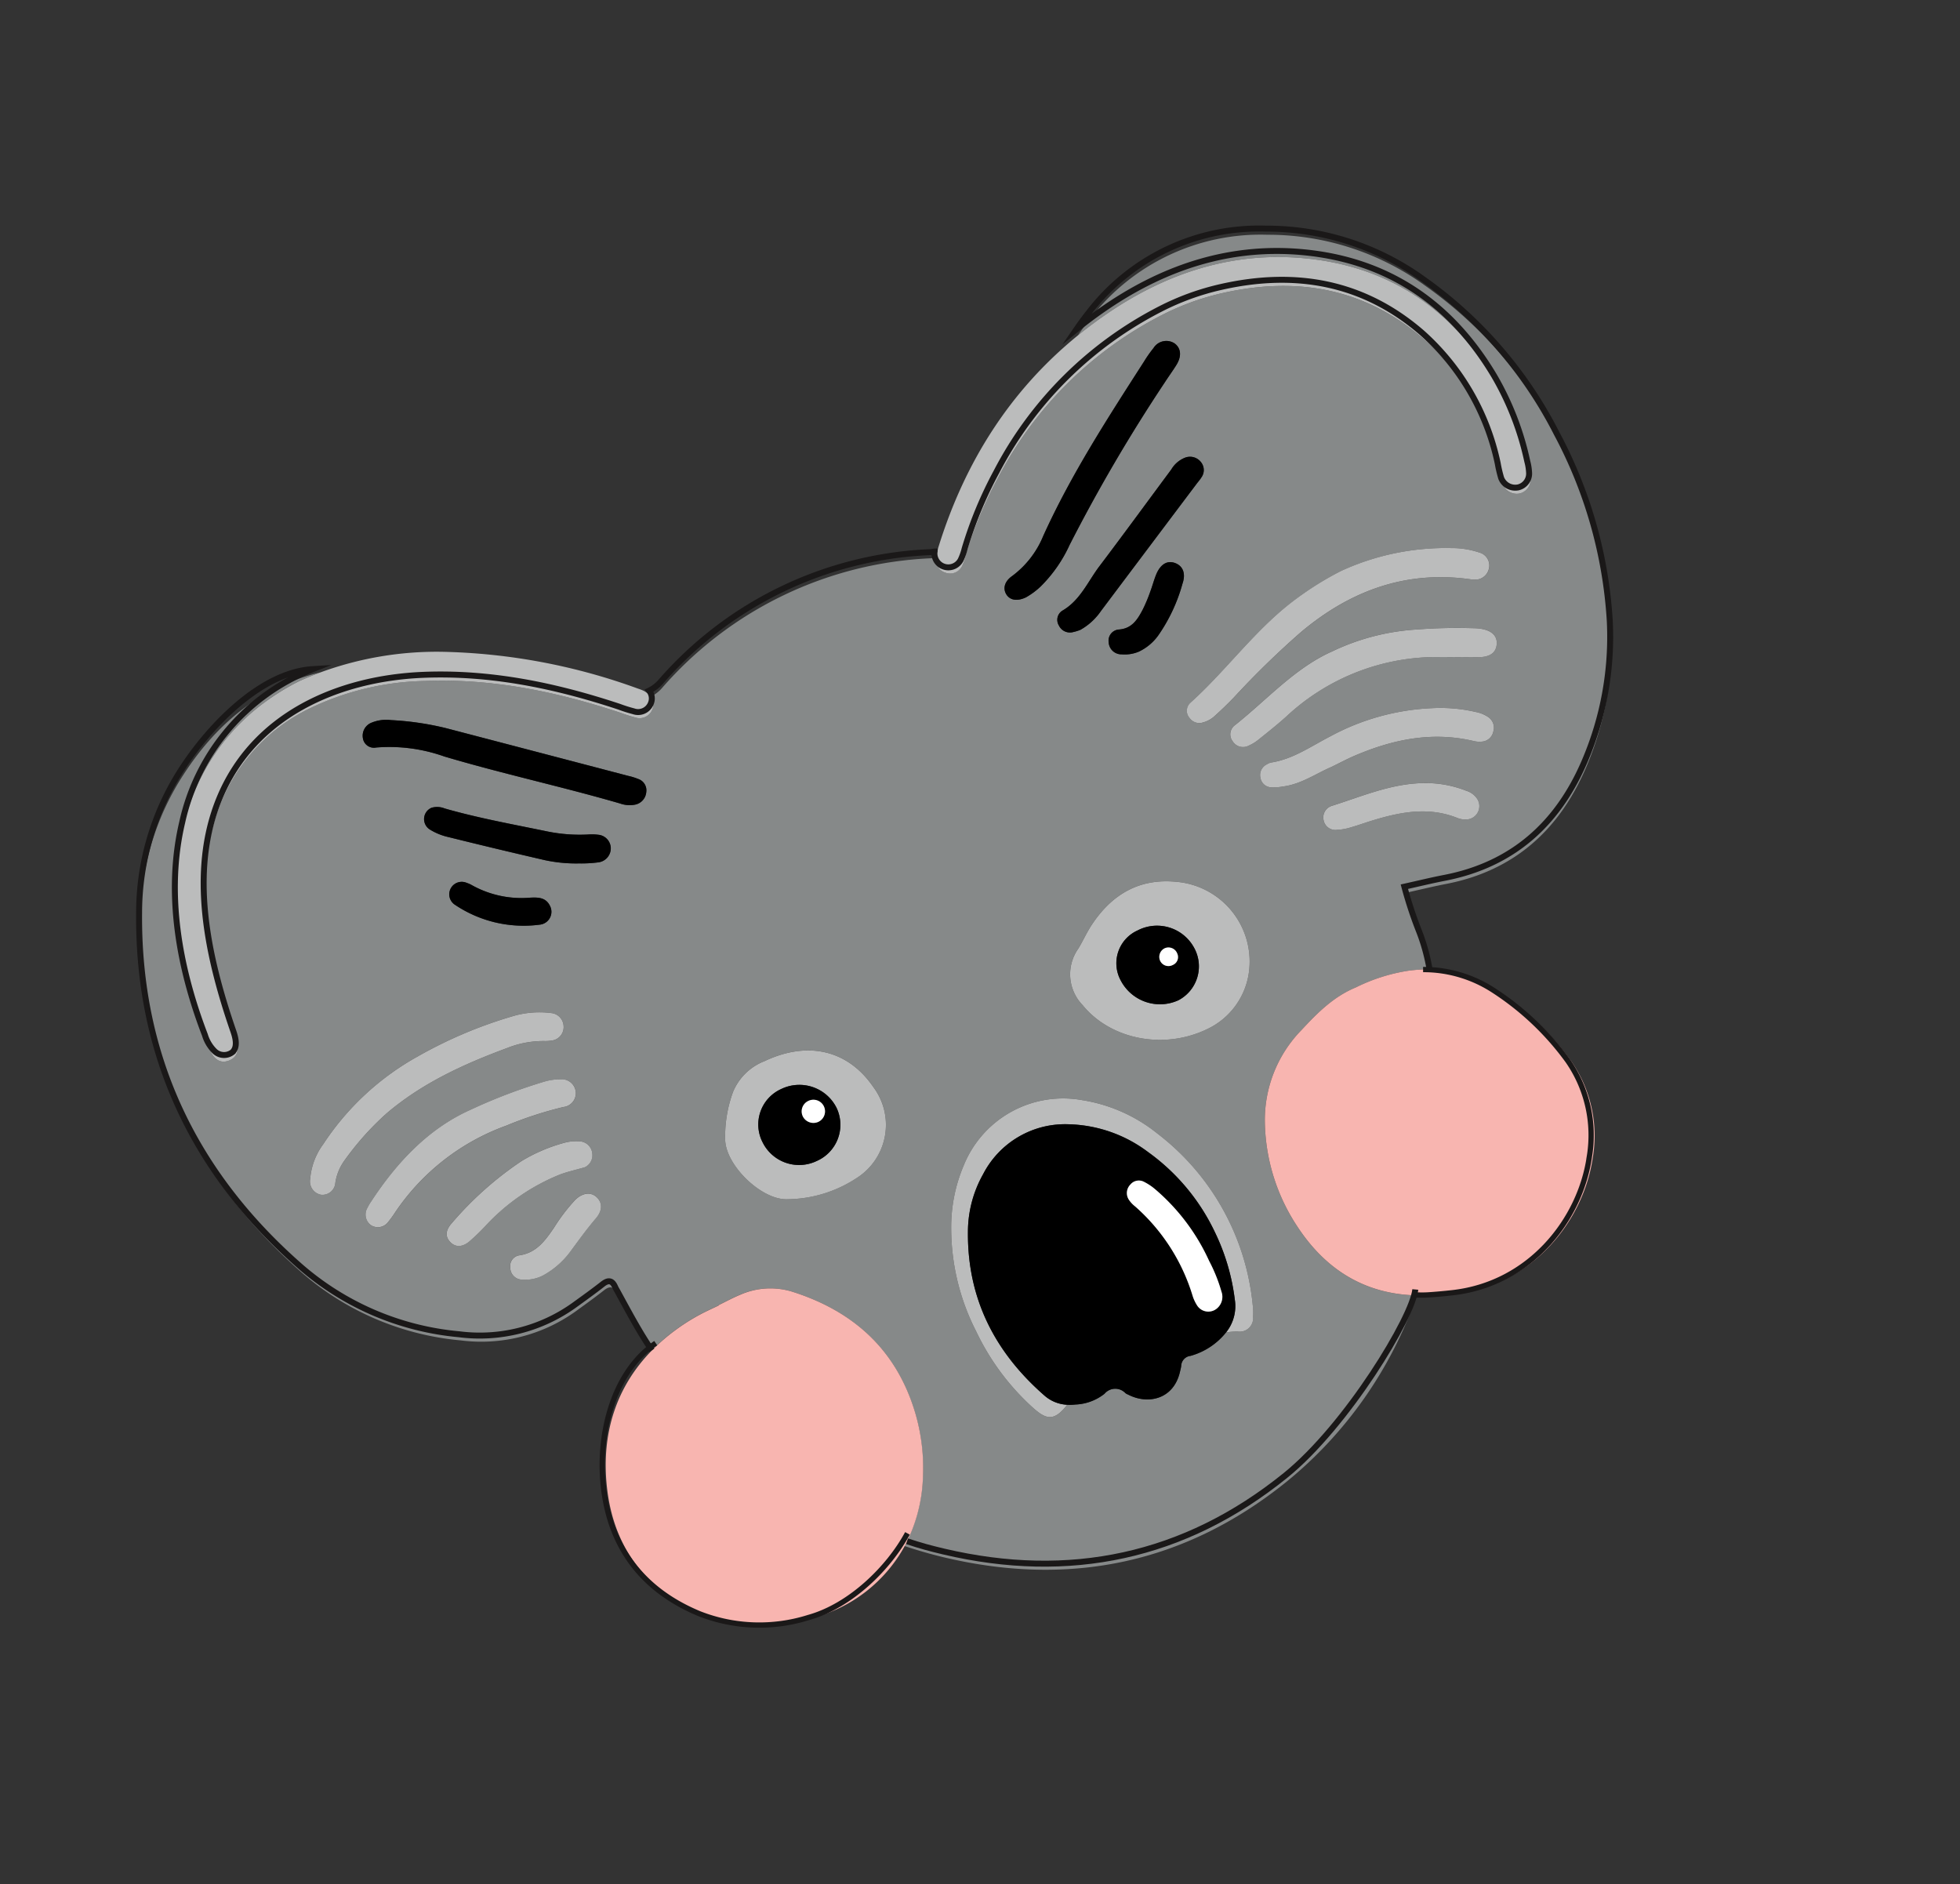 <svg xmlns="http://www.w3.org/2000/svg" width="248.994" height="239.341" viewBox="0 0 248.994 239.341">
  <rect x="0" y="0" width="248.994" height="239.341" fill="#333333" stroke="none"/>
  <g id="Group_5595" data-name="Group 5595" transform="translate(-1272.792 951.167) rotate(-34)">
    <g id="Group_4799" data-name="Group 4799" transform="translate(1526.246 14.114)">
      <path id="Path_6942" data-name="Path 6942" d="M1636.583,143.874a24.715,24.715,0,0,1,3.88-13.042,16.36,16.36,0,0,1,10.575-7.286c2.886-.678,5.73-1.22,8.688-.615a22.884,22.884,0,0,1,6.581,1.906,18.224,18.224,0,0,1,2.467,1.437c.465-1.305.909-2.623,1.315-3.967a50.813,50.813,0,0,1,1.629-5.788c1.679.661,3.284,1.252,4.857,1.921,8.083,3.44,15.721,2.375,22.983-2.288a40.162,40.162,0,0,0,12.7-13.077,57.734,57.734,0,0,0,7.694-23.472,53.736,53.736,0,0,0-3.051-25.6,33.99,33.99,0,0,0-13.013-16.621,27.259,27.259,0,0,0-24.626-3.749c-.839.263-1.66.562-2.475.882q2.367-.211,4.8-.219c9.068-.019,17.46,2.378,24.561,8.222,8.341,6.863,11.924,15.862,11.316,26.574a36.91,36.91,0,0,1-2.586,11.343,6.757,6.757,0,0,1-.647,1.378,1.8,1.8,0,0,1-2.178.734,1.917,1.917,0,0,1-1.114-2.2,15.675,15.675,0,0,1,.676-1.787,30.681,30.681,0,0,0,1.291-19.166c-2.572-9.481-8.888-15.556-17.878-19.052a32.433,32.433,0,0,0-7.976-2,48.221,48.221,0,0,0-28.859,5.523,51.348,51.348,0,0,0-8.769,5.805,7.484,7.484,0,0,1-1.227.907,1.767,1.767,0,0,1-2.261-2.606c.031-.046.078-.083.112-.126a5.063,5.063,0,0,1-.494-.241,48.035,48.035,0,0,0-37.6-5.5,4.6,4.6,0,0,1-1.85.114,1.616,1.616,0,0,1-.71,1.454,1.743,1.743,0,0,1-2.4-.389,17.689,17.689,0,0,1-1.188-1.5c-5.183-6.719-11.037-12.731-18.306-17.231a35.139,35.139,0,0,0-14.034-5.307,22.8,22.8,0,0,0-18.5,5.472c-4.733,4.04-7.758,9.253-10.043,14.948a67.416,67.416,0,0,0-2.677,8.582c-.046.185-.073.377-.124.562-.4,1.425-1.159,2.015-2.263,1.77-1.067-.241-1.563-1.106-1.233-2.591,1.923-8.654,5.135-16.718,11.21-23.37a26.844,26.844,0,0,1,19.329-9.24,30.492,30.492,0,0,1,4.906.209c1.011.16,1.993.372,2.963.6-6.821-2.567-14.046-2.19-21.658,1.05a33.592,33.592,0,0,0-14.751,12.116c-10.177,14.786-12.714,30.971-8.3,48.212a35.58,35.58,0,0,0,12.043,18.938,20.589,20.589,0,0,0,14.076,5.122c1.529-.051,3.061-.095,4.587-.207.948-.07,1.3.284,1.123,1.206-.034.187-.036.382-.054.571a73.666,73.666,0,0,0-.289,7.942,25.746,25.746,0,0,1,7.556-.36c.887.083,1.767.246,2.652.372l0-.044c1.011.146,2.032.236,3.029.445a9.467,9.467,0,0,1,5.664,3.328c5.156,6.481,6.906,13.684,4.332,21.7a24.856,24.856,0,0,1-3.781,7.271,19.954,19.954,0,0,1-6.748,5.847c1.074,1.4,2.217,2.767,3.447,4.1,11.136,12.046,24.959,17.683,41.386,16.268a52.679,52.679,0,0,0,26.919-10.371C1638.951,155.936,1636.474,150.586,1636.583,143.874Zm22.147-72.659a1.616,1.616,0,0,1-.515-2.188,1.414,1.414,0,0,1,1.969-.634c1.464.853,2.706.27,3.95-.4a19.764,19.764,0,0,0,2.069-1.357c.625-.44,1.2-.953,1.83-1.376,1.22-.812,2.241-.724,2.854.2.562.846.335,1.828-.729,2.63a21.464,21.464,0,0,1-6.184,3.712,6.386,6.386,0,0,1-3.25.345A4.63,4.63,0,0,1,1658.73,71.215Zm-2.611-5.511a6.369,6.369,0,0,1-.958-.294,1.552,1.552,0,0,1-.994-1.687,1.377,1.377,0,0,1,1.413-1.32c2.628.182,4.76-1.259,7.081-2.052,4.823-1.651,9.617-3.384,14.426-5.078a3.531,3.531,0,0,1,2.237-.277,1.754,1.754,0,0,1,1.413,1.607,1.6,1.6,0,0,1-1.057,1.651c-.287.131-.6.207-.9.311q-9.575,3.307-19.151,6.617A7.765,7.765,0,0,1,1656.118,65.7Zm27.169,47.381a2.731,2.731,0,0,1-.822-.785c-2.181-3.219-5.489-4.653-9.017-5.742-.975-.3-1.969-.547-2.939-.863a6.985,6.985,0,0,1-1.568-.7,1.523,1.523,0,0,1-.727-1.972,1.542,1.542,0,0,1,1.886-.924c3.78,1.126,7.711,1.84,11.117,4.016a14.02,14.02,0,0,1,4.116,3.95,2.542,2.542,0,0,1,.571,1.587A1.7,1.7,0,0,1,1683.288,113.084Zm9.087-7.322a1.6,1.6,0,0,1-1.954.207,3.114,3.114,0,0,1-.747-.586c-3.663-3.994-8.38-5.929-13.565-6.933-1.064-.2-2.149-.314-3.223-.467-2.188-.411-4.473-.348-6.53-1.378a6.934,6.934,0,0,1-1.323-.756,1.437,1.437,0,0,1-.479-1.721,1.513,1.513,0,0,1,1.663-1.014,1.6,1.6,0,0,1,.562.109c2.557,1.206,5.356,1.126,8.064,1.446a29.861,29.861,0,0,1,12.782,4.281,19.862,19.862,0,0,1,4.3,3.486,4.28,4.28,0,0,1,.956,1.42A1.633,1.633,0,0,1,1692.375,105.762Zm6.542-8.936c-.7.829-1.639.829-2.893-.017-1.323-.892-2.631-1.8-3.95-2.694a28.027,28.027,0,0,0-20.379-4.665c-1.512.219-3.042.333-4.563.459a5.366,5.366,0,0,1-1.517-.061,1.544,1.544,0,0,1-1.371-1.6,1.447,1.447,0,0,1,1.412-1.534c5.191-.4,10.332-1.758,15.425-.863a28.918,28.918,0,0,1,10.546,3.736,66.715,66.715,0,0,1,5.951,3.819c.209.146.416.3.61.462C1699.4,94.9,1699.654,95.951,1698.917,96.826Zm2.064-13.395a10.956,10.956,0,0,1,2.652,2.47,1.7,1.7,0,0,1-.175,2.419,1.777,1.777,0,0,1-2.287.078,3.907,3.907,0,0,1-.44-.367c-6.163-5.514-13.456-7.266-21.508-6.42a110.041,110.041,0,0,0-11.676,2.108c-1.121.241-2.251.442-3.386.6a3.491,3.491,0,0,1-1.7-.148,1.5,1.5,0,0,1-1.094-1.417,1.378,1.378,0,0,1,1.147-1.553c6.253-.87,12.238-3.187,18.607-3.43a39.907,39.907,0,0,1,6.641.255A31.878,31.878,0,0,1,1700.981,83.431Zm-48.225-28.246a11.978,11.978,0,0,0,6.1-2c7.3-4.5,15.167-7.84,23.017-11.217a15.6,15.6,0,0,1,1.962-.749,1.917,1.917,0,0,1,2.557,1.019c.331.96-.153,1.848-1.349,2.387-.812.365-1.656.666-2.475,1.016a207.818,207.818,0,0,0-21.542,10.342A17.808,17.808,0,0,1,1655,58.316a9.459,9.459,0,0,1-2.283.1c-1.233-.175-1.937-.839-1.874-1.765C1650.9,55.812,1651.58,55.206,1652.757,55.185Zm-19.463,43.926c1.038-.491,2.023-1.1,3.078-1.541,4.289-1.777,8.346-1.544,12.021,1.534a10.162,10.162,0,0,1,1.466,14.263,9.371,9.371,0,0,1-8.669,3.4c-6.2-.868-11-5.849-11.489-11.382A5.633,5.633,0,0,1,1633.294,99.111Zm-60.431-72.972a1.78,1.78,0,0,1,2.062-1,4.884,4.884,0,0,1,2.192,1.109,37.128,37.128,0,0,1,5.222,4.76q7.9,8.971,15.785,17.953a7.956,7.956,0,0,1,.836,1.04,1.518,1.518,0,0,1-.078,1.945,1.771,1.771,0,0,1-2.076.535,3.583,3.583,0,0,1-1.485-1.172c-4.937-5.927-10.286-11.5-15.189-17.457a20.844,20.844,0,0,0-6.535-5.779A1.419,1.419,0,0,1,1572.863,26.139Zm-9.578,67.121c-1.782.493-3.508,1.138-5.246,1.753a10.694,10.694,0,0,1-4.415.5,5.013,5.013,0,0,1-2.514-1.084,1.526,1.526,0,0,1-.343-2.062,1.376,1.376,0,0,1,1.806-.666c2.018.987,3.836.28,5.686-.455a23,23,0,0,1,4.155-1.4c1.269-.241,2.212.236,2.448,1.2C1565.111,92.054,1564.571,92.9,1563.285,93.259Zm4.22-7.072a1.684,1.684,0,0,1-1.765.9c-1.147-.372-2.1-.749-3.087-.992a26.2,26.2,0,0,0-11.4.083,27.288,27.288,0,0,1-3.01.532c-1.174.092-1.855-.45-1.986-1.359s.357-1.539,1.539-1.833a43.473,43.473,0,0,1,11.725-1.578,21.207,21.207,0,0,1,5.808,1.116,5.576,5.576,0,0,1,1.672.9A1.7,1.7,0,0,1,1567.505,86.188Zm2.625-7.619a1.767,1.767,0,0,1-2.341.671,48.61,48.61,0,0,0-7.342-2.1,28.844,28.844,0,0,0-17.831,1.22,13.778,13.778,0,0,1-1.434.528,1.631,1.631,0,0,1-2.069-.887,1.669,1.669,0,0,1,.887-2.079,6.114,6.114,0,0,1,.863-.411c5.567-2.339,11.3-3.578,16.966-2.579a68.474,68.474,0,0,1,9.693,2.258,7.019,7.019,0,0,1,1.889.9A1.791,1.791,0,0,1,1570.131,78.569Zm3.428-7.867a1.715,1.715,0,0,1-2.123.776,5.54,5.54,0,0,1-.858-.462,12.4,12.4,0,0,0-4.519-1.989c-5.72-1.4-11.477-2.356-17.406-1.677a36.185,36.185,0,0,0-7.935,2.04A6.48,6.48,0,0,0,1538.381,71a1.638,1.638,0,0,1-2.37.243,1.721,1.721,0,0,1-.019-2.419,8.59,8.59,0,0,1,3.839-2.737,34.208,34.208,0,0,1,16.273-2.526,56.427,56.427,0,0,1,12.729,2.485,11.864,11.864,0,0,1,4.31,2.4A1.735,1.735,0,0,1,1573.559,70.7Zm4.667-12.362a15.63,15.63,0,0,1-7.493-8.083,1.585,1.585,0,0,1,2.791-1.488,3.448,3.448,0,0,1,.4.649,12.94,12.94,0,0,0,5.232,5.409c.817.5,1.643,1.043,1.5,2.217A1.643,1.643,0,0,1,1578.226,58.34Zm8.5-3.654a18.837,18.837,0,0,1-3.384-2.791q-4.3-4.6-8.521-9.287a7.61,7.61,0,0,1-1.378-2.047,1.563,1.563,0,0,1,1.694-2.217,2.541,2.541,0,0,1,1.342,1.006c2.866,3.42,6.068,6.525,9.177,9.714a20.609,20.609,0,0,0,4.035,3.192,6.379,6.379,0,0,1,1.087.768,1.75,1.75,0,0,1,.416,2.246,1.8,1.8,0,0,1-2.339.683A16.581,16.581,0,0,1,1586.727,54.686Zm7.007,52.856a16.252,16.252,0,0,1-8.868-2.66c-2.834-1.7-4.169-8.042-2.329-10.784a16.422,16.422,0,0,1,4.191-4.417,7.11,7.11,0,0,1,5.487-1c6.1.929,9.6,4.816,9.627,10.487A8,8,0,0,1,1593.734,107.542Zm32.583,41.49a8,8,0,0,1-.817,1.293,1.711,1.711,0,0,1-2.654.464,9.122,9.122,0,0,0-1.291-.744,8.794,8.794,0,0,1-5.409-.058,1.326,1.326,0,0,0-1.7.413,4.954,4.954,0,0,1-.413.4c-2.691,2.638-5.854,1.322-7.2-1.162a1.558,1.558,0,0,1-.18-.338,1.782,1.782,0,0,0-2.256-1.429,6.376,6.376,0,0,1-3.838-.943,5.972,5.972,0,0,1-.865-.549c-2.808.914-3.369-.046-3.965-2.728a30.983,30.983,0,0,1-.408-11.5,28.776,28.776,0,0,1,4.655-12.551,20.043,20.043,0,0,1,5.8-5.766,13.618,13.618,0,0,1,17.117,1.512,20.221,20.221,0,0,1,5.541,8.83A31.223,31.223,0,0,1,1626.317,149.032Z" transform="translate(-1526.246 -13.552)" fill="#868989"/>
      <path id="Path_6943" data-name="Path 6943" d="M1582.438,58.252a13.618,13.618,0,0,0-17.117-1.512,20.041,20.041,0,0,0-5.8,5.766,28.779,28.779,0,0,0-4.655,12.551,30.983,30.983,0,0,0,.408,11.5c.6,2.681,1.157,3.642,3.965,2.728a4.707,4.707,0,0,1-1.745-2.589c-2.146-8.073-1.233-15.687,3.564-22.662a14.952,14.952,0,0,1,5.7-5.006,11.717,11.717,0,0,1,12.513.785,17.454,17.454,0,0,1,6.435,8.6,26.471,26.471,0,0,1,1.347,13.186,27.264,27.264,0,0,1-2.7,8.53,5.318,5.318,0,0,1-3.245,2.822,9.108,9.108,0,0,1,1.291.744,1.712,1.712,0,0,0,2.655-.464,8.013,8.013,0,0,0,.817-1.293,31.223,31.223,0,0,0,2.113-24.857A20.223,20.223,0,0,0,1582.438,58.252Z" transform="translate(-1485.796 43.542)" fill="#bbbcbc"/>
      <path id="Path_6944" data-name="Path 6944" d="M1575.722,38.461a1.714,1.714,0,0,0,2.234.469,7.463,7.463,0,0,0,1.227-.907,51.35,51.35,0,0,1,8.769-5.805,48.22,48.22,0,0,1,28.859-5.523,32.439,32.439,0,0,1,7.976,2c8.99,3.5,15.306,9.571,17.878,19.052a30.679,30.679,0,0,1-1.291,19.166,15.721,15.721,0,0,0-.676,1.787,1.917,1.917,0,0,0,1.114,2.2,1.8,1.8,0,0,0,2.178-.734,6.744,6.744,0,0,0,.647-1.378,36.91,36.91,0,0,0,2.586-11.343c.608-10.711-2.976-19.711-11.317-26.574-7.1-5.844-15.492-8.241-24.561-8.222q-2.436.007-4.8.219c-11.049.985-20.927,5.3-29.758,12.4a6.042,6.042,0,0,0-.979.934c-.034.044-.081.08-.112.126A1.714,1.714,0,0,0,1575.722,38.461Z" transform="translate(-1455.999 -1.904)" fill="#bbbcbc"/>
      <path id="Path_6945" data-name="Path 6945" d="M1560.292,14.881a26.844,26.844,0,0,0-19.329,9.24c-6.075,6.651-9.287,14.715-11.21,23.37-.33,1.485.165,2.351,1.233,2.591,1.1.246,1.862-.345,2.263-1.77.051-.185.078-.377.124-.562a67.416,67.416,0,0,1,2.677-8.582c2.285-5.7,5.309-10.908,10.043-14.948a22.8,22.8,0,0,1,18.5-5.472,35.141,35.141,0,0,1,14.034,5.307c7.269,4.5,13.123,10.512,18.306,17.231a17.742,17.742,0,0,0,1.189,1.5,1.743,1.743,0,0,0,2.4.389,1.616,1.616,0,0,0,.71-1.454,2.432,2.432,0,0,0-.3-1.1,5.056,5.056,0,0,0-.433-.632,76.988,76.988,0,0,0-17.88-17.71,42.936,42.936,0,0,0-14.462-6.588c-.97-.231-1.952-.442-2.963-.6A30.493,30.493,0,0,0,1560.292,14.881Z" transform="translate(-1521.372 -13.051)" fill="#bbbcbc"/>
      <path id="Path_6946" data-name="Path 6946" d="M1580.315,68.531a9.371,9.371,0,0,0,8.669-3.4,10.161,10.161,0,0,0-1.466-14.263c-3.676-3.078-7.733-3.311-12.021-1.534-1.055.44-2.04,1.05-3.078,1.541a5.633,5.633,0,0,0-3.593,6.277C1569.317,62.682,1574.113,67.663,1580.315,68.531Zm-.406-15.347a5.357,5.357,0,0,1,4.721,5.924,4.863,4.863,0,0,1-5.358,4.332,5.62,5.62,0,0,1-4.677-6.228A4.569,4.569,0,0,1,1579.909,53.184Z" transform="translate(-1465.372 34.687)" fill="#bbbcbc"/>
      <path id="Path_6947" data-name="Path 6947" d="M1569.2,55.6c-.027-5.672-3.528-9.559-9.627-10.487a7.109,7.109,0,0,0-5.487,1,16.422,16.422,0,0,0-4.191,4.417c-1.84,2.742-.506,9.08,2.329,10.784a16.253,16.253,0,0,0,8.868,2.66A8,8,0,0,0,1569.2,55.6Zm-11.236,3.736a5.17,5.17,0,0,1-4.354-5.805,4.938,4.938,0,0,1,5.766-4.291,5.283,5.283,0,0,1,4.468,5.927A5.017,5.017,0,0,1,1557.968,59.336Z" transform="translate(-1493.609 30.02)" fill="#bbbcbc"/>
      <path id="Path_6948" data-name="Path 6948" d="M1582.974,43.981a1.377,1.377,0,0,0-1.147,1.553,1.5,1.5,0,0,0,1.094,1.417,3.492,3.492,0,0,0,1.7.148c1.135-.156,2.266-.357,3.386-.6a110.034,110.034,0,0,1,11.676-2.108c8.052-.846,15.345.907,21.508,6.42a3.885,3.885,0,0,0,.44.367,1.777,1.777,0,0,0,2.287-.078,1.7,1.7,0,0,0,.175-2.419,10.956,10.956,0,0,0-2.652-2.47,31.879,31.879,0,0,0-13.223-5.409,39.909,39.909,0,0,0-6.641-.255C1595.212,40.794,1589.227,43.111,1582.974,43.981Z" transform="translate(-1446.711 23.664)" fill="#bbbcbc"/>
      <path id="Path_6949" data-name="Path 6949" d="M1567.69,39.651a11.867,11.867,0,0,0-4.31-2.4,56.422,56.422,0,0,0-12.729-2.485,34.209,34.209,0,0,0-16.273,2.526,8.592,8.592,0,0,0-3.839,2.737,1.722,1.722,0,0,0,.019,2.419,1.638,1.638,0,0,0,2.37-.243,6.48,6.48,0,0,1,2.336-1.614,36.186,36.186,0,0,1,7.935-2.04c5.929-.678,11.686.282,17.406,1.677a12.4,12.4,0,0,1,4.519,1.989,5.551,5.551,0,0,0,.858.462,1.715,1.715,0,0,0,2.123-.776A1.735,1.735,0,0,0,1567.69,39.651Z" transform="translate(-1520.794 15.245)" fill="#bbbcbc"/>
      <path id="Path_6950" data-name="Path 6950" d="M1616.956,52.05c-.195-.165-.4-.316-.61-.462a66.749,66.749,0,0,0-5.951-3.819,28.92,28.92,0,0,0-10.546-3.736c-5.093-.895-10.234.462-15.425.863a1.447,1.447,0,0,0-1.412,1.534,1.544,1.544,0,0,0,1.371,1.6,5.366,5.366,0,0,0,1.517.061c1.522-.126,3.051-.241,4.563-.459a28.027,28.027,0,0,1,20.379,4.665c1.32.892,2.628,1.8,3.95,2.694,1.254.846,2.2.846,2.893.017C1618.421,54.128,1618.164,53.078,1616.956,52.05Z" transform="translate(-1445.014 28.271)" fill="#bbbcbc"/>
      <path id="Path_6951" data-name="Path 6951" d="M1561.9,41.9a7.021,7.021,0,0,0-1.889-.9,68.463,68.463,0,0,0-9.692-2.258c-5.669-1-11.4.241-16.966,2.579a6.1,6.1,0,0,0-.863.411,1.669,1.669,0,0,0-.887,2.079,1.631,1.631,0,0,0,2.069.887,13.76,13.76,0,0,0,1.434-.528,28.844,28.844,0,0,1,17.831-1.22,48.61,48.61,0,0,1,7.342,2.1,1.767,1.767,0,0,0,2.341-.671A1.792,1.792,0,0,0,1561.9,41.9Z" transform="translate(-1518.739 20.633)" fill="#bbbcbc"/>
      <path id="Path_6952" data-name="Path 6952" d="M1610.576,56.169a19.862,19.862,0,0,0-4.3-3.486,29.861,29.861,0,0,0-12.782-4.281c-2.708-.321-5.507-.241-8.064-1.446a1.6,1.6,0,0,0-.562-.109,1.513,1.513,0,0,0-1.663,1.014,1.437,1.437,0,0,0,.479,1.721,6.925,6.925,0,0,0,1.322.756c2.057,1.031,4.342.968,6.53,1.378,1.074.153,2.159.263,3.223.467,5.186,1,9.9,2.939,13.565,6.933a3.108,3.108,0,0,0,.746.586,1.6,1.6,0,0,0,1.954-.207,1.633,1.633,0,0,0,.506-1.906A4.28,4.28,0,0,0,1610.576,56.169Z" transform="translate(-1444.898 32.716)" fill="#bbbcbc"/>
      <path id="Path_6953" data-name="Path 6953" d="M1555.235,44.272a5.577,5.577,0,0,0-1.673-.9,21.2,21.2,0,0,0-5.807-1.116,43.475,43.475,0,0,0-11.725,1.578c-1.182.294-1.67.921-1.539,1.833s.812,1.451,1.986,1.359a27.286,27.286,0,0,0,3.01-.532,26.2,26.2,0,0,1,11.4-.083c.987.243,1.94.62,3.087.992a1.684,1.684,0,0,0,1.765-.9A1.7,1.7,0,0,0,1555.235,44.272Z" transform="translate(-1514.478 26.14)" fill="#bbbcbc"/>
      <path id="Path_6954" data-name="Path 6954" d="M1597.726,54.579c-3.406-2.176-7.337-2.891-11.117-4.016a1.542,1.542,0,0,0-1.886.924,1.523,1.523,0,0,0,.727,1.972,6.981,6.981,0,0,0,1.568.7c.97.316,1.964.562,2.939.863,3.528,1.089,6.836,2.523,9.017,5.742a2.731,2.731,0,0,0,.822.785,1.7,1.7,0,0,0,2.619-1.429,2.542,2.542,0,0,0-.571-1.587A14.019,14.019,0,0,0,1597.726,54.579Z" transform="translate(-1442.754 37.987)" fill="#bbbcbc"/>
      <path id="Path_6955" data-name="Path 6955" d="M1548.134,45.537a22.994,22.994,0,0,0-4.155,1.4c-1.85.734-3.668,1.442-5.686.455a1.376,1.376,0,0,0-1.806.666,1.526,1.526,0,0,0,.343,2.062,5.013,5.013,0,0,0,2.514,1.084,10.694,10.694,0,0,0,4.415-.5c1.738-.615,3.464-1.259,5.246-1.753,1.286-.357,1.826-1.206,1.578-2.21C1550.346,45.773,1549.4,45.3,1548.134,45.537Z" transform="translate(-1511.965 30.765)" fill="#bbbcbc"/>
      <path id="Path_6956" data-name="Path 6956" d="M1583.238,88.257a27.264,27.264,0,0,0,2.7-8.53,26.471,26.471,0,0,0-1.347-13.186,17.454,17.454,0,0,0-6.435-8.6,11.717,11.717,0,0,0-12.513-.785,14.955,14.955,0,0,0-5.7,5.006c-4.8,6.975-5.71,14.589-3.564,22.662a4.706,4.706,0,0,0,1.745,2.589,5.97,5.97,0,0,0,.865.549,6.377,6.377,0,0,0,3.838.943,1.781,1.781,0,0,1,2.256,1.429,1.548,1.548,0,0,0,.18.338c1.349,2.484,4.512,3.8,7.2,1.162a4.953,4.953,0,0,0,.413-.4,1.326,1.326,0,0,1,1.7-.413,8.794,8.794,0,0,0,5.409.058A5.318,5.318,0,0,0,1583.238,88.257Zm-2.448-.36a1.69,1.69,0,0,1-1.93-1.656,5.067,5.067,0,0,1,.243-1.5,24.641,24.641,0,0,0,.263-13.4,3.576,3.576,0,0,1-.182-1.123,1.537,1.537,0,0,1,1.232-1.512,1.393,1.393,0,0,1,1.638.69,7.076,7.076,0,0,1,.649,1.585,26.159,26.159,0,0,1,.586,11.365,20.388,20.388,0,0,1-.883,4.108A1.924,1.924,0,0,1,1580.791,87.9Z" transform="translate(-1484.685 45.415)"/>
      <path id="Path_6957" data-name="Path 6957" d="M1579.375,42.76a9.459,9.459,0,0,0,2.283-.1,17.808,17.808,0,0,0,6.033-2.329,207.818,207.818,0,0,1,21.542-10.342c.819-.35,1.663-.652,2.475-1.016,1.2-.54,1.68-1.427,1.349-2.387a1.917,1.917,0,0,0-2.557-1.019,15.6,15.6,0,0,0-1.962.749c-7.85,3.377-15.714,6.719-23.017,11.217a11.978,11.978,0,0,1-6.1,2c-1.177.022-1.857.627-1.916,1.466C1577.437,41.921,1578.142,42.585,1579.375,42.76Z" transform="translate(-1452.906 2.104)"/>
      <path id="Path_6958" data-name="Path 6958" d="M1546.232,21.829a20.844,20.844,0,0,1,6.535,5.779c4.9,5.958,10.252,11.53,15.189,17.457a3.583,3.583,0,0,0,1.485,1.172,1.771,1.771,0,0,0,2.076-.535,1.517,1.517,0,0,0,.078-1.945,7.936,7.936,0,0,0-.836-1.04q-7.89-8.981-15.785-17.953a37.112,37.112,0,0,0-5.222-4.76,4.886,4.886,0,0,0-2.193-1.109,1.779,1.779,0,0,0-2.062,1A1.419,1.419,0,0,0,1546.232,21.829Z" transform="translate(-1498.882 -7.312)"/>
      <path id="Path_6959" data-name="Path 6959" d="M1603.486,34.785c.3-.1.615-.18.9-.311a1.6,1.6,0,0,0,1.058-1.651,1.754,1.754,0,0,0-1.413-1.607,3.531,3.531,0,0,0-2.237.277c-4.808,1.694-9.6,3.428-14.426,5.078-2.322.793-4.454,2.234-7.081,2.052a1.377,1.377,0,0,0-1.413,1.32,1.552,1.552,0,0,0,.994,1.687,6.363,6.363,0,0,0,.958.294,7.764,7.764,0,0,0,3.506-.523Q1593.906,38.084,1603.486,34.785Z" transform="translate(-1450.956 10.227)"/>
      <path id="Path_6960" data-name="Path 6960" d="M1556.724,46.762a4.938,4.938,0,0,0-5.766,4.291,5.17,5.17,0,0,0,4.354,5.805,5.017,5.017,0,0,0,5.881-4.169A5.283,5.283,0,0,0,1556.724,46.762Zm1.524,6.087a1.51,1.51,0,0,1-1.22-1.653,1.464,1.464,0,0,1,1.6-1.269,1.475,1.475,0,1,1-.382,2.922Z" transform="translate(-1490.954 32.499)"/>
      <path id="Path_6961" data-name="Path 6961" d="M1575.877,60.544a4.863,4.863,0,0,0,5.358-4.332,5.357,5.357,0,0,0-4.721-5.924,4.569,4.569,0,0,0-5.314,4.028A5.62,5.62,0,0,0,1575.877,60.544Zm3.182-5a1.085,1.085,0,0,1-1.276.885,1.166,1.166,0,0,1-1.041-1.344,1.215,1.215,0,0,1,1.4-.987A1.193,1.193,0,0,1,1579.059,55.544Z" transform="translate(-1461.976 37.583)"/>
      <path id="Path_6962" data-name="Path 6962" d="M1563.5,41.258a1.75,1.75,0,0,0-.416-2.246,6.378,6.378,0,0,0-1.087-.768,20.61,20.61,0,0,1-4.035-3.192c-3.11-3.19-6.311-6.294-9.177-9.714a2.541,2.541,0,0,0-1.342-1.006,1.563,1.563,0,0,0-1.694,2.217,7.61,7.61,0,0,0,1.378,2.047q4.223,4.679,8.521,9.287a18.838,18.838,0,0,0,3.384,2.791,16.581,16.581,0,0,0,2.13,1.269A1.8,1.8,0,0,0,1563.5,41.258Z" transform="translate(-1498.549 0.463)"/>
      <path id="Path_6963" data-name="Path 6963" d="M1592.615,38.541c1.065-.8,1.291-1.784.729-2.63-.613-.921-1.634-1.009-2.854-.2-.635.423-1.206.936-1.83,1.376a19.764,19.764,0,0,1-2.069,1.357c-1.245.666-2.487,1.25-3.95.4a1.414,1.414,0,0,0-1.969.634,1.616,1.616,0,0,0,.515,2.188,4.63,4.63,0,0,0,1.993.934,6.385,6.385,0,0,0,3.25-.345A21.462,21.462,0,0,0,1592.615,38.541Z" transform="translate(-1448.704 15.999)"/>
      <path id="Path_6964" data-name="Path 6964" d="M1553.051,35.11a12.941,12.941,0,0,1-5.231-5.409,3.473,3.473,0,0,0-.4-.649,1.585,1.585,0,0,0-2.791,1.488,15.63,15.63,0,0,0,7.493,8.083,1.643,1.643,0,0,0,2.431-1.3C1554.694,36.153,1553.868,35.609,1553.051,35.11Z" transform="translate(-1500.14 6.165)"/>
      <path id="Path_6965" data-name="Path 6965" d="M1569.416,74.732a26.159,26.159,0,0,0-.586-11.365,7.065,7.065,0,0,0-.649-1.585,1.393,1.393,0,0,0-1.638-.69,1.537,1.537,0,0,0-1.232,1.512,3.576,3.576,0,0,0,.182,1.123,24.638,24.638,0,0,1-.263,13.4,5.075,5.075,0,0,0-.243,1.5,1.691,1.691,0,0,0,1.931,1.656,1.925,1.925,0,0,0,1.616-1.442A20.371,20.371,0,0,0,1569.416,74.732Z" transform="translate(-1470.812 53.03)" fill="#fff"/>
      <path id="Path_6966" data-name="Path 6966" d="M1555.035,48.025a1.464,1.464,0,0,0-1.6,1.269,1.51,1.51,0,0,0,1.22,1.653,1.475,1.475,0,1,0,.382-2.922Z" transform="translate(-1487.359 34.401)" fill="#fff"/>
      <path id="Path_6967" data-name="Path 6967" d="M1573.464,52.826a1.166,1.166,0,0,0,1.041,1.344,1.085,1.085,0,0,0,1.276-.885,1.193,1.193,0,0,0-.914-1.446A1.215,1.215,0,0,0,1573.464,52.826Z" transform="translate(-1458.698 39.842)" fill="#fff"/>
      <path id="Path_6968" data-name="Path 6968" d="M1583.567,98.564c8.893,4.675,18.777,1.337,24.123-4.59a16.568,16.568,0,0,0,4.539-11.654,35.41,35.41,0,0,0-2.8-12.617,15.189,15.189,0,0,0-5.6-7.1,18.239,18.239,0,0,0-2.467-1.437,22.884,22.884,0,0,0-6.581-1.906c-2.958-.605-5.8-.063-8.688.615a16.36,16.36,0,0,0-10.575,7.286,24.715,24.715,0,0,0-3.88,13.042c-.109,6.712,2.368,12.063,7.694,15.828.506.357,1,.72,1.561,1.048C1581.77,97.6,1582.665,98.09,1583.567,98.564Z" transform="translate(-1461.299 50.117)" fill="#f8b5b0"/>
      <path id="Path_6969" data-name="Path 6969" d="M1569.471,87.261a24.856,24.856,0,0,0,3.781-7.271c2.574-8.02.824-15.223-4.332-21.7a9.467,9.467,0,0,0-5.664-3.328c-1-.209-2.018-.3-3.029-.445l-.005.044c-.885-.126-1.765-.289-2.652-.372a25.744,25.744,0,0,0-7.555.36c-6.258,1.271-11.256,5.081-14.491,11.27-3.593,6.873-3.168,13.653,1.1,20.124a20.8,20.8,0,0,0,11.251,8.173,18.735,18.735,0,0,0,14.851-1A19.954,19.954,0,0,0,1569.471,87.261Z" transform="translate(-1516.444 43.049)" fill="#f8b5b0"/>
      <path id="Path_6971" data-name="Path 6971" d="M1545.53,69.985c1.074,1.4,1.9,2.353,3.124,3.683,11.137,12.046,24.962,17.683,41.386,16.268,10.035-.865,24.745-7.7,26.9-10.363" transform="translate(-1498.651 65.838)" fill="none" stroke="#1a1818" stroke-miterlimit="10" stroke-width="0.757"/>
      <path id="Path_6970" data-name="Path 6970" d="M1668.611,126.836a24.609,24.609,0,0,0,1.592-4.714,51.062,51.062,0,0,1,1.631-5.791c1.677.661,3.282,1.252,4.855,1.921,8.083,3.442,15.724,2.378,22.983-2.288a40.129,40.129,0,0,0,12.7-13.074,57.746,57.746,0,0,0,7.7-23.472,53.8,53.8,0,0,0-3.051-25.6,34.009,34.009,0,0,0-13.013-16.623,27.264,27.264,0,0,0-24.629-3.749c-.839.263-1.661.562-2.475.882q2.367-.212,4.8-.216c9.065-.019,17.457,2.378,24.561,8.222,8.338,6.86,11.922,15.86,11.314,26.574A36.809,36.809,0,0,1,1715,80.25a6.784,6.784,0,0,1-.644,1.376,1.794,1.794,0,0,1-2.178.734,1.916,1.916,0,0,1-1.116-2.2,16.593,16.593,0,0,1,.678-1.787,30.65,30.65,0,0,0,1.289-19.164c-2.572-9.483-8.888-15.556-17.878-19.054a32.547,32.547,0,0,0-7.976-2,48.226,48.226,0,0,0-28.859,5.523,51.464,51.464,0,0,0-8.769,5.805,7.346,7.346,0,0,1-1.228.909,1.767,1.767,0,0,1-2.261-2.606c.031-.046.078-.083.114-.129a4.823,4.823,0,0,1-.5-.238,48.018,48.018,0,0,0-37.6-5.5,4.644,4.644,0,0,1-1.85.114,1.617,1.617,0,0,1-.71,1.451,1.738,1.738,0,0,1-2.4-.389,17.836,17.836,0,0,1-1.191-1.5c-5.183-6.719-11.037-12.734-18.3-17.231-9.281-5.745-20.841-7.879-30.415-1.444-8.343,5.611-12.364,15.707-14.965,25.419-.243.907-.637,1.974-1.556,2.161a1.732,1.732,0,0,1-1.831-1.318,4.845,4.845,0,0,1,.122-2.446c2.069-8.949,5.951-17.754,12.695-23.989a27.181,27.181,0,0,1,24.673-6.865c-5.747-3.4-15.029-1.31-20.851,1.169a33.569,33.569,0,0,0-14.749,12.116c-10.179,14.783-12.717,30.969-8.3,48.21a35.59,35.59,0,0,0,12.043,18.94,20.591,20.591,0,0,0,14.076,5.12c1.531-.049,3.063-.092,4.587-.2.948-.07,1.3.282,1.125,1.206-.036.187-.039.382-.056.571-.241,2.647-.613,6.044-.566,8.688" transform="translate(-1526.083 -14.114)" fill="none" stroke="#1a1818" stroke-miterlimit="10" stroke-width="0.757"/>
    </g>
    <path id="Path_6972" data-name="Path 6972" d="M1574.661,93.873c.506.357,1,.722,1.561,1.05.877.515,1.775,1.006,2.677,1.48,8.893,4.675,18.777,1.337,24.123-4.587a16.571,16.571,0,0,0,4.539-11.654,35.423,35.423,0,0,0-2.8-12.619A16.3,16.3,0,0,0,1598.8,60.3" transform="translate(69.283 66.087)" fill="none" stroke="#1a1818" stroke-miterlimit="10" stroke-width="0.671"/>
    <path id="Path_6973" data-name="Path 6973" d="M1551.121,54.059c-6.386,0-12.5,5.263-15.736,11.455-3.593,6.873-3.168,13.653,1.1,20.124a20.816,20.816,0,0,0,11.251,8.173c5.219,1.745,11.951.484,16.383-1.838" transform="translate(9.606 57.162)" fill="none" stroke="#1a1818" stroke-miterlimit="10" stroke-width="0.671"/>
  </g>
</svg>
